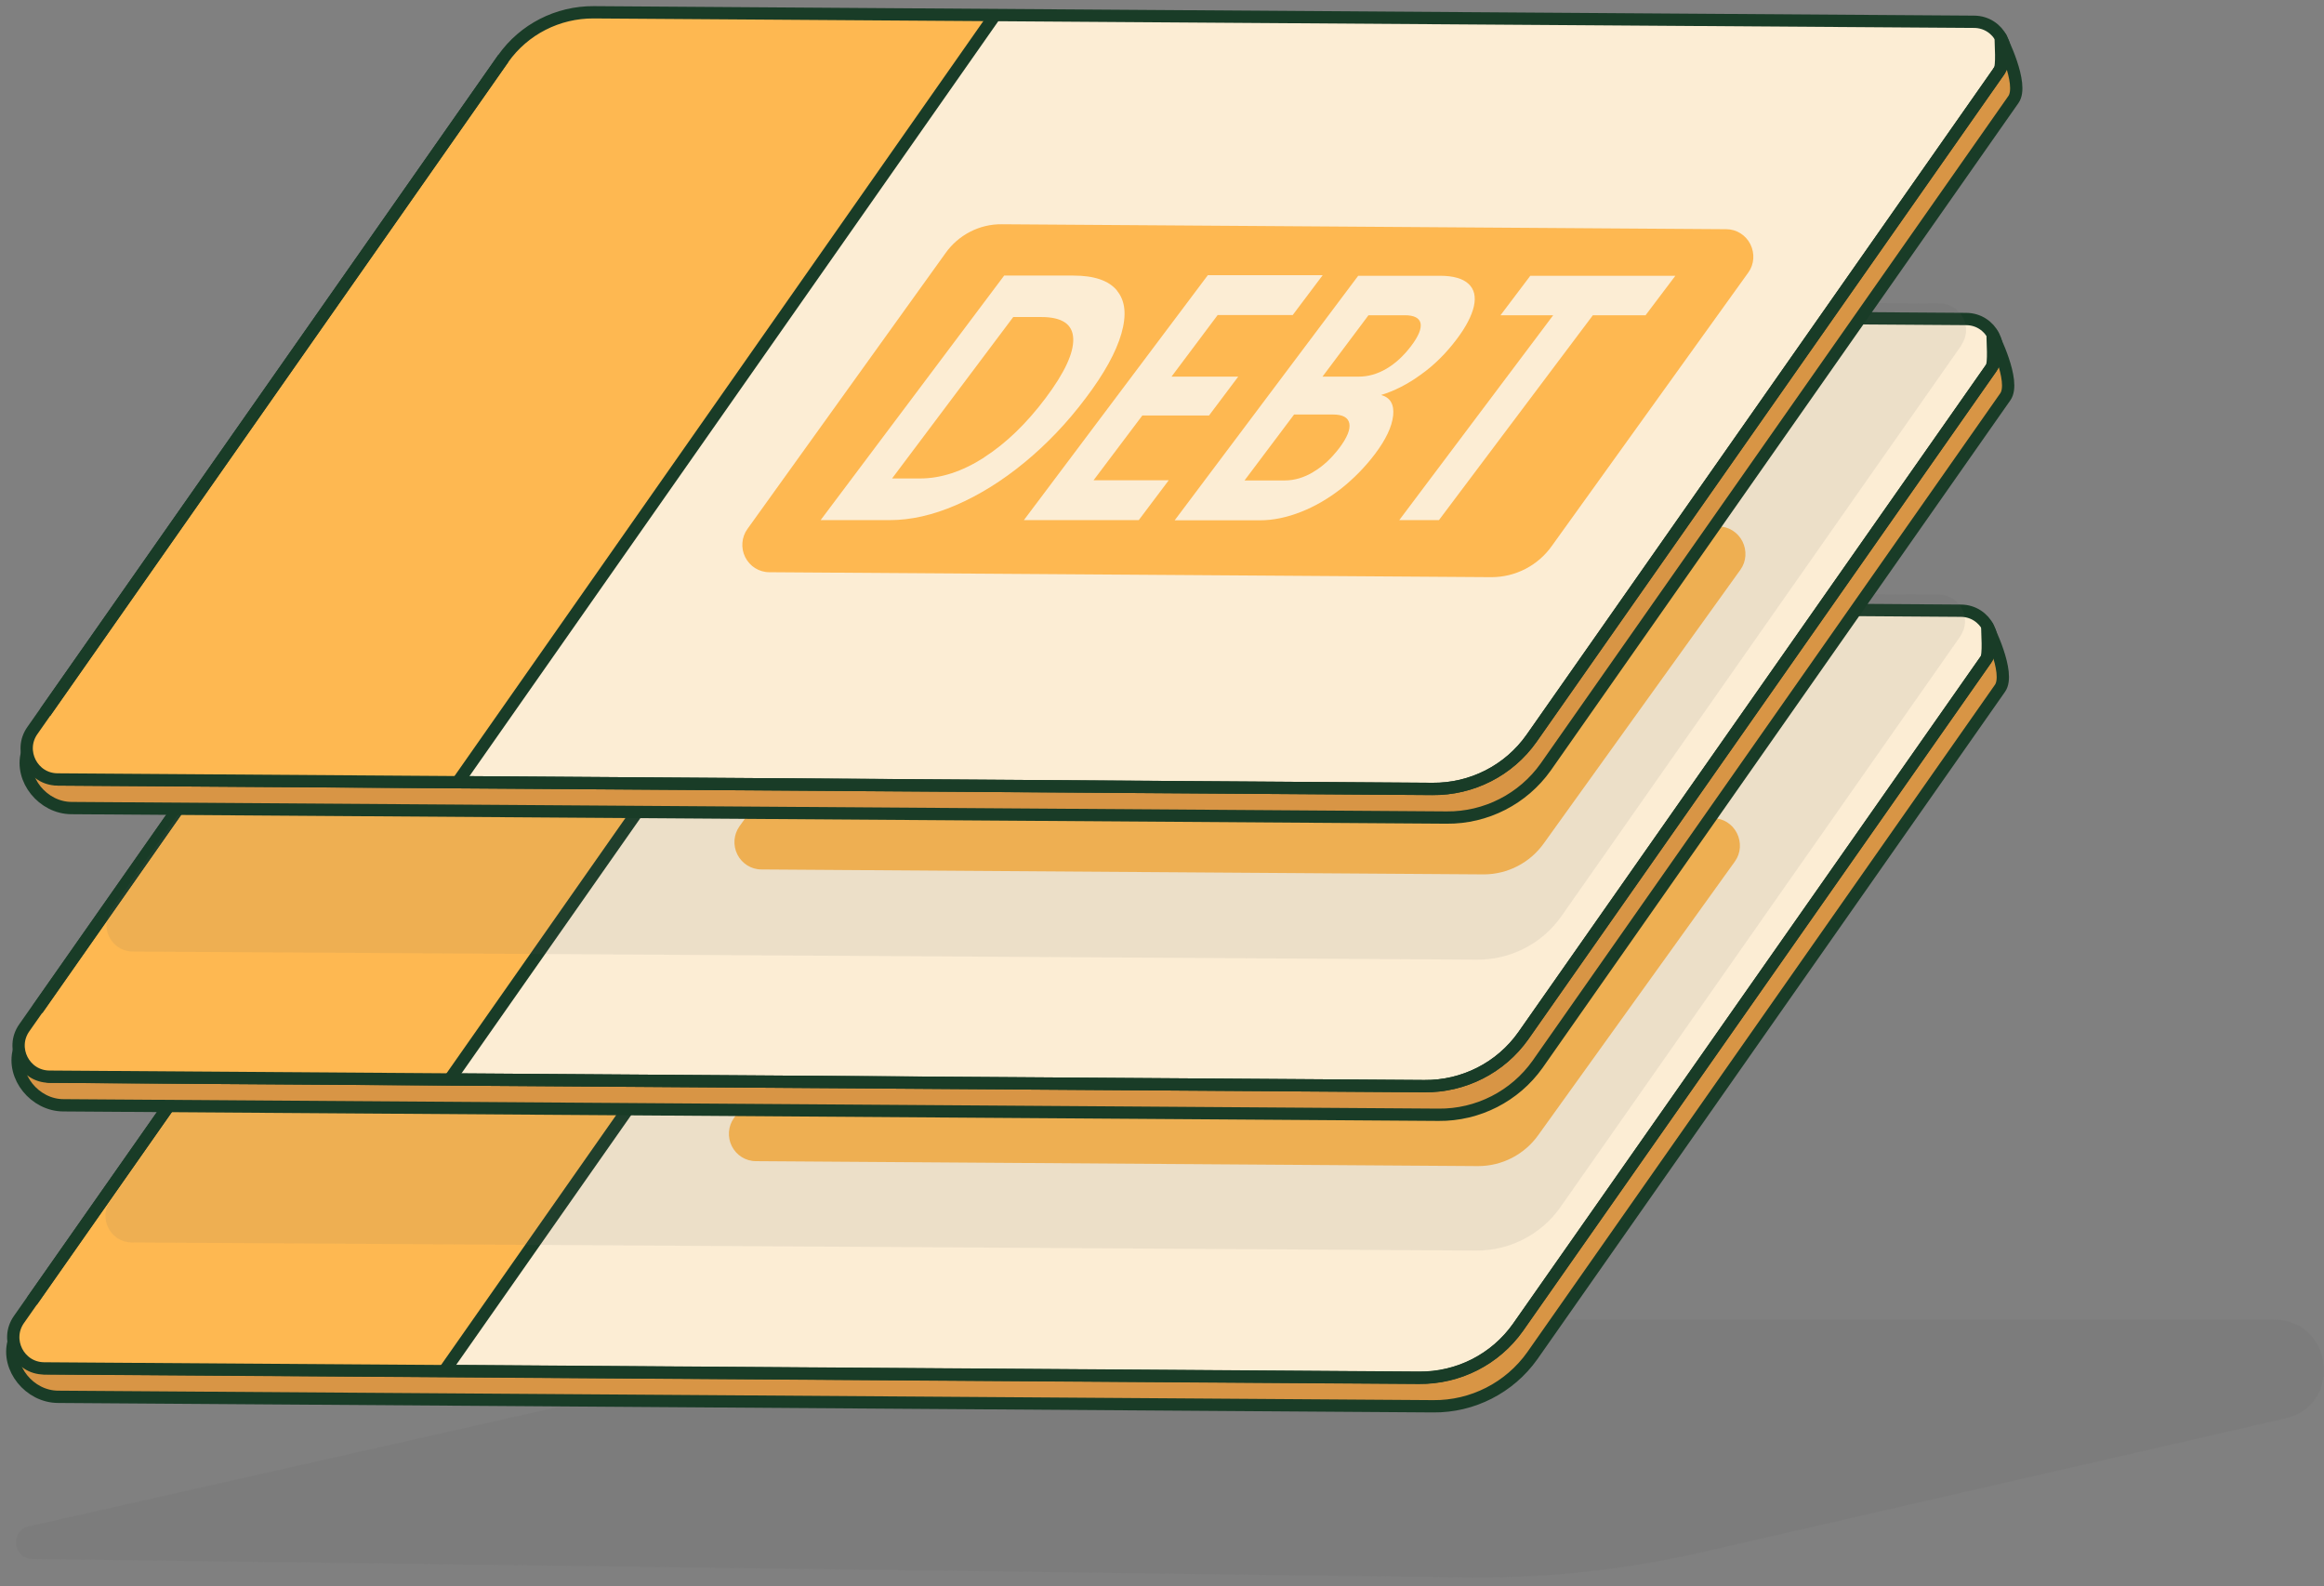 <svg width="189" height="129" viewBox="0 0 189 129" fill="none" xmlns="http://www.w3.org/2000/svg">
<rect x="0" y="0" width="189" height="129" fill="#808080" stroke="none"/>
<g style="mix-blend-mode:multiply" opacity="0.1">
<path d="M76.881 107.313H184.927C189.774 107.313 190.561 114.278 185.842 115.354L138.399 126.235C131.867 127.728 125.158 128.418 118.45 128.274L2.619 126.781C1.03 126.749 0.79 124.454 2.346 124.117L76.881 107.313Z" fill="#606060"/>
</g>
<path d="M161.495 53.66L123.457 107.939C121.611 110.556 118.594 112.08 115.4 112.048L3.582 111.278C1.544 111.262 0.372 108.951 1.544 107.297L39.855 52.648C41.54 50.273 44.284 48.877 47.205 48.893L159.472 49.663C161.511 49.679 162.682 51.99 161.511 53.644L161.495 53.66Z" fill="#FCEDD4"/>
<path d="M3.582 111.278C3.085 111.278 1.496 109.368 1.111 109.127C0.517 111.262 2.395 113.605 4.738 113.605L37.447 113.781L36.773 111.454L3.582 111.278Z" fill="#D89545"/>
<path d="M161.623 50.931C161.591 51.364 161.784 53.258 161.495 53.643L123.457 107.923C121.611 110.539 118.594 112.064 115.4 112.032L36.404 111.438L37.078 113.765L116.572 114.359C119.766 114.391 122.783 112.85 124.629 110.25L162.666 55.971C163.549 54.719 161.623 50.931 161.623 50.931Z" fill="#D89545"/>
<path d="M161.623 50.931C161.591 51.364 161.784 53.258 161.495 53.643L123.457 107.923C121.611 110.539 118.594 112.064 115.4 112.032L3.582 111.261C3.085 111.261 1.496 109.352 1.111 109.111C0.517 111.245 2.395 113.589 4.738 113.589L116.556 114.359C119.75 114.391 122.767 112.85 124.613 110.25L162.65 55.971C163.533 54.719 161.607 50.931 161.607 50.931H161.623Z" stroke="#193C27" stroke-linejoin="round"/>
<path d="M47.189 48.893C44.268 48.861 41.524 50.257 39.839 52.649L1.56 107.298C0.389 108.967 1.56 111.262 3.599 111.278L36.179 111.455L79.802 49.182L47.189 48.909V48.893Z" fill="#FEB851"/>
<path d="M161.495 53.66L123.457 107.939C121.611 110.555 118.594 112.08 115.4 112.048L3.582 111.278C1.544 111.262 0.372 108.95 1.544 107.297L39.855 52.648C41.54 50.273 44.284 48.877 47.205 48.893L159.472 49.663C161.511 49.679 162.682 51.99 161.511 53.643L161.495 53.66Z" stroke="#193C27" stroke-miterlimit="10"/>
<path d="M39.855 52.648L2.587 105.821" stroke="#193C27" stroke-miterlimit="10"/>
<path d="M79.882 49.069L36.163 111.454" stroke="#193C27" stroke-miterlimit="10"/>
<path d="M120.199 94.827H120.135L61.473 94.425C60.639 94.425 59.885 93.944 59.515 93.206C59.146 92.467 59.21 91.585 59.692 90.911L75.806 68.473C76.849 66.997 78.582 66.098 80.396 66.13L139.298 66.531C140.133 66.531 140.887 67.013 141.256 67.751C141.625 68.489 141.577 69.372 141.096 70.046L125.11 92.291C123.987 93.88 122.157 94.827 120.215 94.827H120.199Z" fill="#FEB851"/>
<g style="mix-blend-mode:multiply" opacity="0.1">
<path d="M159.424 51.749L126.892 98.181C125.319 100.412 122.735 101.728 120.006 101.696L10.708 101.038C8.975 101.022 7.964 99.048 8.975 97.635L41.716 50.899C43.161 48.86 45.504 47.673 47.992 47.689L157.675 48.347C159.408 48.363 160.419 50.337 159.408 51.749H159.424Z" fill="#606060"/>
</g>
<path d="M161.928 29.938L123.89 84.218C122.045 86.834 119.027 88.359 115.834 88.326L4.016 87.556C1.977 87.54 0.806 85.229 1.977 83.576L40.288 28.927C41.973 26.551 44.718 25.155 47.639 25.171L159.906 25.941C161.944 25.957 163.116 28.269 161.944 29.922L161.928 29.938Z" fill="#FCEDD4"/>
<path d="M4.016 87.572C3.518 87.572 1.929 85.662 1.544 85.421C0.95 87.556 2.828 89.899 5.171 89.899L37.88 90.076L37.206 87.748L4.016 87.572Z" fill="#D89545"/>
<path d="M162.056 27.225C162.024 27.659 162.217 29.552 161.928 29.938L123.89 84.218C122.045 86.834 119.027 88.358 115.833 88.326L36.837 87.732L37.511 90.059L117.005 90.653C120.199 90.686 123.216 89.145 125.062 86.545L163.1 32.265C163.982 31.013 162.056 27.225 162.056 27.225Z" fill="#D89545"/>
<path d="M162.057 27.225C162.024 27.659 162.217 29.552 161.928 29.938L123.89 84.218C122.045 86.834 119.027 88.358 115.834 88.326L4.016 87.556C3.518 87.556 1.929 85.646 1.544 85.405C0.95 87.54 2.828 89.883 5.171 89.883L116.989 90.653C120.183 90.686 123.2 89.145 125.046 86.545L163.084 32.265C163.966 31.013 162.04 27.225 162.04 27.225H162.057Z" stroke="#193C27" stroke-linejoin="round"/>
<path d="M47.623 25.187C44.702 25.155 41.957 26.551 40.272 28.943L1.994 83.592C0.822 85.261 1.994 87.556 4.032 87.572L36.613 87.748L80.236 25.46L47.623 25.187Z" fill="#FEB851"/>
<path d="M161.928 29.938L123.89 84.218C122.045 86.834 119.027 88.358 115.834 88.326L4.016 87.556C1.977 87.54 0.806 85.229 1.977 83.576L40.288 28.927C41.973 26.551 44.718 25.155 47.639 25.171L159.906 25.941C161.944 25.957 163.116 28.269 161.944 29.922L161.928 29.938Z" stroke="#193C27" stroke-miterlimit="10"/>
<path d="M40.288 28.927L3.037 82.099" stroke="#193C27" stroke-miterlimit="10"/>
<path d="M80.316 25.364L36.597 87.749" stroke="#193C27" stroke-miterlimit="10"/>
<path d="M120.648 71.105H120.584L61.923 70.704C61.088 70.704 60.334 70.222 59.965 69.484C59.596 68.746 59.66 67.863 60.141 67.189L76.255 44.752C77.298 43.275 79.032 42.376 80.845 42.408L139.748 42.809C140.582 42.809 141.336 43.291 141.706 44.029C142.075 44.768 142.027 45.65 141.545 46.324L125.56 68.569C124.436 70.158 122.607 71.105 120.665 71.105H120.648Z" fill="#FEB851"/>
<g style="mix-blend-mode:multiply" opacity="0.1">
<path d="M159.505 28.092L126.972 74.524C125.399 76.755 122.815 78.071 120.087 78.039L10.789 77.381C9.055 77.365 8.044 75.39 9.055 73.978L41.797 27.226C43.241 25.187 45.584 24 48.072 24.015L157.755 24.674C159.489 24.69 160.5 26.664 159.489 28.076L159.505 28.092Z" fill="#606060"/>
</g>
<path d="M162.586 5.767L124.549 60.047C122.703 62.663 119.685 64.188 116.492 64.156L4.674 63.385C2.635 63.369 1.464 61.058 2.635 59.405L40.93 4.756C42.615 2.38 45.36 0.984 48.281 1L160.548 1.771C162.586 1.787 163.758 4.098 162.586 5.751V5.767Z" fill="#FCEDD4"/>
<path d="M4.674 63.385C4.176 63.385 2.587 61.475 2.202 61.234C1.608 63.369 3.486 65.712 5.829 65.712L38.538 65.889L37.864 63.562L4.674 63.385Z" fill="#D89545"/>
<path d="M162.714 3.054C162.682 3.488 162.875 5.382 162.586 5.767L124.548 60.047C122.703 62.663 119.685 64.188 116.492 64.155L37.495 63.562L38.169 65.889L117.663 66.483C120.857 66.515 123.874 64.974 125.72 62.374L163.742 8.094C164.624 6.842 162.698 3.054 162.698 3.054H162.714Z" fill="#D89545"/>
<path d="M162.715 3.054C162.683 3.488 162.875 5.382 162.586 5.767L124.549 60.047C122.703 62.663 119.686 64.188 116.492 64.155L4.674 63.385C4.176 63.385 2.587 61.475 2.202 61.234C1.608 63.369 3.486 65.712 5.829 65.712L117.647 66.483C120.841 66.515 123.858 64.974 125.704 62.374L163.742 8.094C164.625 6.842 162.699 3.054 162.699 3.054H162.715Z" stroke="#193C27" stroke-linejoin="round"/>
<path d="M48.281 1.016C45.36 0.984 42.615 2.38 40.93 4.772L2.635 59.405C1.464 61.074 2.635 63.369 4.674 63.385L37.255 63.562L80.894 1.289L48.281 1.016Z" fill="#FEB851"/>
<path d="M162.586 5.767L124.548 60.047C122.703 62.663 119.685 64.188 116.492 64.156L4.674 63.385C2.635 63.369 1.464 61.058 2.635 59.405L40.93 4.756C42.615 2.38 45.36 0.984 48.281 1L160.548 1.771C162.586 1.787 163.758 4.098 162.586 5.751V5.767Z" stroke="#193C27" stroke-miterlimit="10"/>
<path d="M40.93 4.756L3.679 57.928" stroke="#193C27" stroke-miterlimit="10"/>
<path d="M80.958 1.177L37.255 63.562" stroke="#193C27" stroke-miterlimit="10"/>
<path d="M121.29 46.934H121.226L62.565 46.533C61.73 46.533 60.976 46.051 60.607 45.313C60.238 44.575 60.302 43.692 60.783 43.018L76.897 20.581C77.94 19.104 79.674 18.205 81.487 18.237L140.39 18.639C141.224 18.639 141.978 19.12 142.348 19.858C142.717 20.597 142.669 21.479 142.187 22.154L126.202 44.398C125.078 45.987 123.249 46.934 121.307 46.934H121.29Z" fill="#FEB851"/>
<path d="M90.844 23.646C91.519 24.465 91.631 25.62 91.198 27.129C90.764 28.637 89.801 30.387 88.293 32.377C86.8 34.367 85.131 36.117 83.317 37.609C81.504 39.102 79.642 40.257 77.748 41.076C75.854 41.894 74.056 42.296 72.371 42.296H66.738L81.664 22.41H87.297C88.983 22.41 90.17 22.811 90.844 23.63V23.646ZM80.011 37.208C81.792 36.068 83.462 34.463 85.018 32.393C86.575 30.323 87.33 28.702 87.281 27.53C87.233 26.358 86.367 25.781 84.681 25.781H82.402L72.548 38.909H74.827C76.512 38.909 78.246 38.347 80.027 37.208H80.011Z" fill="#FCEDD4"/>
<path d="M99.014 25.636L95.274 30.627H100.699L98.324 33.789H92.899L88.935 39.053H95.049L92.61 42.295H83.269L98.227 22.378H107.568L105.129 25.62H99.014V25.636Z" fill="#FCEDD4"/>
<path d="M113.298 33.789C113.201 34.704 112.704 35.747 111.821 36.919C111.019 37.978 110.104 38.909 109.077 39.728C108.05 40.53 106.958 41.172 105.819 41.621C104.679 42.071 103.556 42.312 102.464 42.312H95.531L110.457 22.426H117.102C118.193 22.426 118.963 22.651 119.429 23.084C119.894 23.517 120.039 24.127 119.862 24.914C119.686 25.684 119.22 26.583 118.482 27.562C117.615 28.718 116.636 29.697 115.545 30.467C114.469 31.253 113.378 31.799 112.319 32.12C113.073 32.329 113.394 32.891 113.298 33.805V33.789ZM106.798 38.38C107.584 37.93 108.274 37.272 108.916 36.438C109.558 35.587 109.831 34.913 109.735 34.431C109.638 33.95 109.189 33.709 108.419 33.709H105.241L101.212 39.07H104.47C105.257 39.07 106.043 38.845 106.814 38.38H106.798ZM107.536 30.628H110.489C111.259 30.628 112.014 30.419 112.752 29.985C113.49 29.552 114.148 28.942 114.758 28.14C115.368 27.337 115.609 26.727 115.529 26.294C115.432 25.861 115.015 25.636 114.245 25.636H111.292L107.552 30.628H107.536Z" fill="#FCEDD4"/>
<path d="M136.249 22.426L133.825 25.636H129.54L117.021 42.296H113.795L126.314 25.636H122.029L124.452 22.426H136.265H136.249Z" fill="#FCEDD4"/>
</svg>
